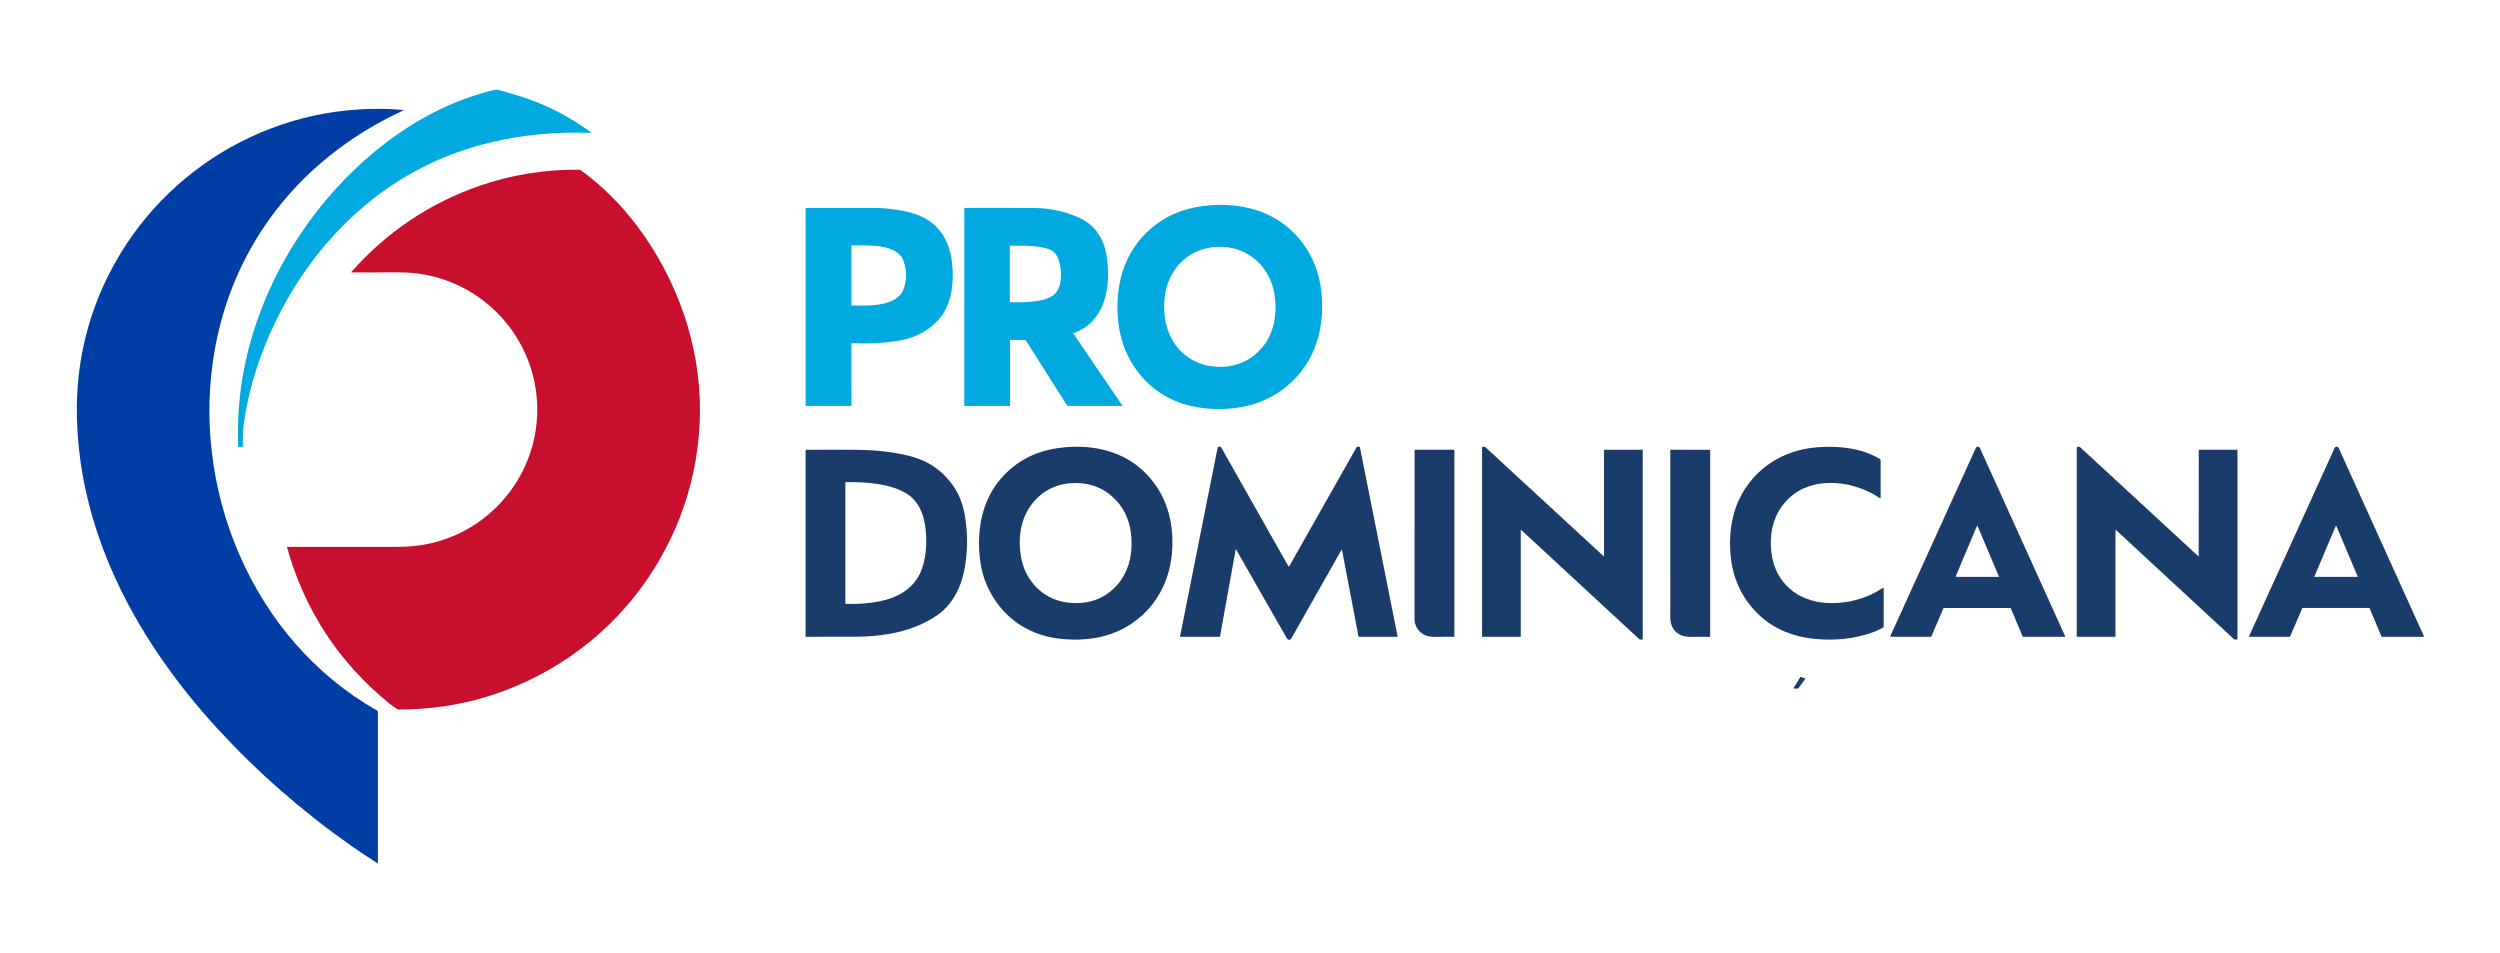 <svg width="2343" height="893" viewBox="0 0 2343 893" fill="none" xmlns="http://www.w3.org/2000/svg">
<path d="M350.797 142.384C383.635 115.138 421.643 94.243 463.302 84.214C464.533 83.916 465.75 83.929 466.953 84.254C477.023 86.934 486.541 89.831 495.506 92.944C516.628 100.285 535.352 110.801 553.401 123.632C554.29 124.261 554.19 124.556 553.1 124.518C520.569 123.37 489.457 126.353 459.766 133.467C418.952 143.239 382.318 160.821 349.862 186.212C298 226.776 260.211 284.077 239.91 347.087C234.81 362.923 231.129 378.778 228.869 394.652C227.725 402.675 227.308 410.493 227.617 418.105C227.639 418.527 227.438 418.752 227.015 418.779L223.755 418.998C223.43 419.02 223.262 418.868 223.251 418.543C221.842 382.806 226.362 347.74 236.812 313.345C256.991 246.973 297.577 186.561 350.797 142.384Z" fill="#00A9E0"/>
<path d="M252.78 204.95C227.269 240.511 210.322 280.282 201.94 324.264C176.956 455.355 235.526 599.476 353.677 666.059C354.003 666.249 354.166 666.531 354.166 666.905V808.511C354.166 809.011 353.957 809.127 353.539 808.861C345.124 803.582 337.021 798.205 329.232 792.73C283.314 760.479 241.658 724.031 204.264 683.386C130.022 602.683 74.469 502.21 72.072 390.831C71.039 343.04 81.188 298.169 102.518 256.216C154.215 154.539 263.127 93.344 377.177 102.996C378.226 103.083 378.272 103.349 377.316 103.794C327.796 126.778 284.385 160.895 252.78 204.95Z" fill="#003DA5"/>
<path d="M655.997 385.196C655.68 446.569 635.601 505.162 598.443 554.167C562.56 601.483 512.596 635.585 456.497 652.877C430.571 660.872 402.955 664.913 373.648 665C373.291 665 372.958 664.908 372.649 664.724C369.87 663.077 367.373 661.354 365.157 659.556C317.584 620.927 285.537 572.092 269.015 513.052C268.998 512.987 268.995 512.919 269.008 512.853C269.021 512.787 269.049 512.725 269.09 512.672C269.131 512.618 269.184 512.575 269.244 512.545C269.304 512.515 269.37 512.5 269.438 512.5C303.045 512.451 336.574 512.462 370.024 512.532C376.102 512.543 381.5 512.342 386.219 511.931C452.572 506.162 503.812 450.087 503.512 383.328C503.219 317.592 453.174 262.557 387.811 255.894C383.293 255.434 377.944 255.22 371.763 255.253C358.118 255.323 344.031 255.334 329.502 255.285C329.446 255.284 329.392 255.266 329.345 255.235C329.299 255.204 329.262 255.16 329.24 255.109C329.218 255.058 329.211 255.001 329.22 254.946C329.229 254.891 329.253 254.839 329.291 254.798C362.774 217.149 402.895 190.232 449.655 174.046C479.5 163.71 511.231 158.705 542.612 159.013C543.241 159.024 543.854 159.228 544.367 159.598C564.459 174.203 582.243 191.87 597.72 212.601C634.87 262.379 656.313 323.385 655.997 385.196Z" fill="#C8102E"/>
<path d="M1120.24 194.276C1138.46 190.776 1157.79 191.206 1175.45 196.306C1208.22 205.766 1231.98 233.456 1237.44 267.006C1240.57 286.186 1239.38 304.22 1233.89 321.106C1223.74 352.316 1196.6 375.446 1164.51 381.306C1147.55 384.4 1130.95 383.996 1114.72 380.096C1088.17 373.716 1066.99 355.506 1055.78 330.706C1046.36 309.856 1045.12 283.526 1050.22 261.386C1058.24 226.516 1085.32 200.986 1120.24 194.276ZM1091.36 280.276C1090.54 289.896 1091.32 298.766 1093.69 306.886C1099.07 325.256 1113.36 339.126 1132.3 342.736C1154.1 346.896 1174.44 339.186 1186.68 320.526C1195.39 307.236 1197.2 288.426 1193.96 273.096C1189.01 249.646 1170.47 232.576 1146.3 231.396C1116.08 229.916 1093.87 250.796 1091.36 280.276Z" fill="#00A9E0"/>
<path d="M797.992 322.116L797.972 379.786C797.972 379.874 797.954 379.961 797.921 380.043C797.887 380.124 797.838 380.198 797.775 380.26C797.713 380.322 797.639 380.372 797.558 380.405C797.477 380.439 797.39 380.456 797.302 380.456L755.572 380.466C755.198 380.466 755.012 380.28 755.012 379.906V195.376C755.012 195.023 755.185 194.846 755.532 194.846C776.438 194.78 797.472 194.79 818.632 194.876C830.692 194.923 842.225 196.38 853.232 199.246C877.402 205.536 889.772 222.796 892.302 246.656C894.292 265.346 891.932 286.746 878.672 300.626C870.045 309.653 859.475 315.543 846.962 318.296C831.162 321.776 814.422 322.216 798.512 321.606C798.444 321.604 798.377 321.615 798.314 321.639C798.251 321.664 798.194 321.701 798.145 321.748C798.097 321.796 798.058 321.853 798.032 321.916C798.005 321.98 797.992 322.048 797.992 322.116ZM822.602 230.686C815.168 229.96 807.138 229.743 798.512 230.036C798.158 230.043 797.982 230.223 797.982 230.576L797.992 285.886C797.992 286.007 798.039 286.122 798.123 286.208C798.207 286.294 798.321 286.344 798.442 286.346C812.532 286.546 840.702 287.966 846.902 270.786C849.968 262.286 849.915 253.496 846.742 244.416C843.412 234.896 831.932 231.606 822.602 230.686Z" fill="#00A9E0"/>
<path d="M946.919 318.615C946.842 318.615 946.768 318.647 946.714 318.703C946.659 318.76 946.629 318.836 946.629 318.915V380.095C946.629 380.196 946.588 380.293 946.515 380.364C946.441 380.435 946.342 380.475 946.239 380.475L904.029 380.435C903.947 380.435 903.868 380.402 903.81 380.342C903.751 380.282 903.719 380.2 903.719 380.115L903.739 195.375C903.739 195.029 903.909 194.855 904.249 194.855C929.269 194.749 951.029 194.779 969.529 194.945C984.779 195.085 1001.48 198.625 1014.92 205.895C1029.8 213.945 1036.27 228.905 1037.86 245.215C1040.47 272.025 1034.92 301.775 1006.27 312.135C1006.21 312.157 1006.16 312.191 1006.12 312.236C1006.07 312.28 1006.04 312.334 1006.02 312.392C1006 312.451 1006 312.513 1006 312.574C1006.01 312.635 1006.03 312.694 1006.07 312.745L1051.77 380.025C1051.8 380.067 1051.82 380.117 1051.82 380.168C1051.82 380.219 1051.81 380.27 1051.79 380.315C1051.76 380.36 1051.73 380.398 1051.68 380.425C1051.64 380.451 1051.59 380.465 1051.54 380.465H1001.05C1000.58 380.465 1000.23 380.269 999.979 379.875L961.559 319.225C961.299 318.819 960.932 318.615 960.459 318.615H946.919ZM989.299 274.665C996.079 266.645 995.249 251.945 991.799 242.495C989.979 237.502 986.242 234.252 980.589 232.745C969.339 229.735 958.159 230.295 946.959 230.235C946.572 230.235 946.379 230.429 946.379 230.815L946.369 282.795C946.369 283.102 946.522 283.262 946.829 283.275C954.602 283.562 962.295 283.265 969.909 282.385C976.379 281.645 985.049 279.685 989.299 274.665Z" fill="#00A9E0"/>
<path d="M1158.5 515.036C1158.28 514.663 1158.14 514.686 1158.07 515.106L1143.44 596.276C1143.37 596.629 1143.16 596.806 1142.8 596.806L1106.31 596.816C1106.26 596.816 1106.21 596.804 1106.16 596.781C1106.11 596.758 1106.07 596.725 1106.04 596.684C1106.01 596.643 1105.98 596.595 1105.97 596.543C1105.96 596.492 1105.96 596.438 1105.97 596.386L1141.22 419.296C1141.28 418.969 1141.48 418.799 1141.81 418.786L1143.67 418.706C1143.97 418.693 1144.19 418.819 1144.35 419.086L1207.57 530.806C1207.6 530.863 1207.65 530.909 1207.7 530.942C1207.76 530.974 1207.82 530.99 1207.89 530.989C1207.96 530.988 1208.02 530.97 1208.08 530.936C1208.14 530.902 1208.18 530.854 1208.22 530.796L1271.4 419.146C1271.54 418.899 1271.75 418.773 1272.04 418.766L1273.9 418.716C1274.26 418.709 1274.47 418.883 1274.54 419.236L1309.81 596.376C1309.87 596.669 1309.75 596.816 1309.45 596.816L1273.88 596.806C1273.46 596.806 1273.21 596.599 1273.13 596.186L1257.75 515.586C1257.64 515.026 1257.45 514.993 1257.17 515.486L1210.14 598.456C1209.94 598.806 1209.65 599.097 1209.3 599.3C1208.96 599.503 1208.56 599.609 1208.16 599.609C1207.75 599.609 1207.36 599.503 1207.01 599.3C1206.66 599.097 1206.37 598.806 1206.17 598.456L1158.5 515.036Z" fill="#193C6A"/>
<path d="M2060.62 521.205L2060.67 421.885C2060.67 421.625 2060.8 421.495 2061.07 421.495L2096.45 421.515C2096.59 421.515 2096.72 421.57 2096.82 421.668C2096.91 421.765 2096.97 421.897 2096.97 422.035V598.845C2096.97 599.205 2096.79 599.389 2096.44 599.395C2095.48 599.415 2094.84 599.409 2094.51 599.375C2094.2 599.343 2093.91 599.225 2093.66 599.035C2093.52 598.935 2056.73 564.889 1983.29 496.895C1982.85 496.489 1982.63 496.585 1982.63 497.185V596.455C1982.63 596.551 1982.59 596.642 1982.52 596.71C1982.45 596.777 1982.36 596.815 1982.26 596.815H1946.77C1946.71 596.815 1946.65 596.803 1946.59 596.78C1946.54 596.757 1946.49 596.723 1946.44 596.681C1946.4 596.638 1946.37 596.587 1946.34 596.531C1946.32 596.476 1946.31 596.416 1946.31 596.355V419.425C1946.31 418.939 1946.55 418.702 1947.04 418.715L1948.52 418.775C1948.95 418.789 1949.32 418.942 1949.63 419.235L2060.31 521.345C2060.34 521.368 2060.37 521.382 2060.4 521.387C2060.44 521.391 2060.47 521.386 2060.51 521.371C2060.54 521.357 2060.57 521.334 2060.59 521.304C2060.61 521.275 2060.62 521.241 2060.62 521.205Z" fill="#193C6A"/>
<path d="M2157.68 569.996L2146.39 596.256C2146.23 596.622 2145.95 596.806 2145.55 596.806L2108.18 596.816C2107.78 596.816 2107.66 596.632 2107.83 596.266L2187.99 419.836C2188.16 419.469 2188.42 419.158 2188.76 418.94C2189.1 418.722 2189.49 418.605 2189.9 418.605C2190.3 418.605 2190.69 418.722 2191.03 418.94C2191.37 419.158 2191.64 419.469 2191.8 419.836L2271.7 596.256C2271.87 596.629 2271.75 596.816 2271.34 596.816H2232.53C2232.38 596.816 2232.23 596.771 2232.11 596.688C2231.98 596.604 2231.88 596.485 2231.82 596.346L2220.84 570.196C2220.73 569.922 2220.52 569.786 2220.22 569.786H2157.99C2157.92 569.785 2157.86 569.805 2157.8 569.843C2157.75 569.88 2157.71 569.933 2157.68 569.996ZM2169.12 540.206C2169.1 540.256 2169.09 540.312 2169.1 540.367C2169.1 540.422 2169.12 540.475 2169.15 540.52C2169.18 540.566 2169.22 540.603 2169.27 540.629C2169.32 540.654 2169.38 540.667 2169.43 540.666H2209.27C2209.33 540.667 2209.38 540.654 2209.43 540.629C2209.48 540.603 2209.52 540.566 2209.55 540.52C2209.58 540.475 2209.6 540.422 2209.61 540.367C2209.61 540.312 2209.6 540.256 2209.58 540.206L2189.65 493.006C2189.62 492.948 2189.58 492.9 2189.53 492.866C2189.48 492.831 2189.41 492.813 2189.35 492.813C2189.29 492.813 2189.23 492.831 2189.17 492.866C2189.12 492.9 2189.08 492.948 2189.05 493.006L2169.12 540.206Z" fill="#193C6A"/>
<path d="M991.729 598.436C961.769 594.636 937.789 577.076 925.259 549.366C919.289 536.186 917.179 520.726 917.559 505.796C918.089 484.826 924.079 465.206 937.369 449.396C950.902 433.283 968.518 423.54 990.218 420.166C1018.62 415.756 1048.72 420.756 1070.28 440.226C1093.77 461.416 1101.63 491.426 1097.93 522.276C1093.35 560.526 1066.11 590.536 1028.13 597.596C1016.5 599.763 1004.37 600.043 991.729 598.436ZM1040.23 554.656C1055.79 542.226 1061.48 524.246 1060.37 504.546C1059.63 491.326 1055.37 479.156 1046.6 469.556C1036.36 458.343 1023.62 452.72 1008.37 452.686C992.282 452.646 979.185 458.396 969.078 469.936C955.318 485.656 953.098 507.926 958.208 527.666C959.875 534.106 962.828 540.07 967.068 545.556C977.548 559.136 992.169 565.366 1009.1 565.206C1020.65 565.096 1031.24 561.836 1040.23 554.656Z" fill="#193C6A"/>
<path d="M1503.3 521.127L1503.29 421.787C1503.29 421.721 1503.32 421.657 1503.36 421.61C1503.41 421.563 1503.48 421.537 1503.55 421.537L1539.25 421.517C1539.34 421.517 1539.42 421.551 1539.48 421.611C1539.54 421.671 1539.58 421.752 1539.58 421.837V598.837C1539.58 599.224 1539.38 599.414 1539 599.407L1537.03 599.367C1536.8 599.361 1536.58 599.272 1536.41 599.117L1425.68 496.687C1425.64 496.653 1425.6 496.629 1425.55 496.62C1425.51 496.611 1425.46 496.617 1425.41 496.636C1425.37 496.656 1425.33 496.688 1425.3 496.729C1425.28 496.771 1425.27 496.818 1425.27 496.867V596.317C1425.27 596.65 1425.1 596.817 1424.77 596.817H1389.23C1389.07 596.817 1388.99 596.734 1388.99 596.567V419.317C1388.99 419.163 1389.05 419.016 1389.16 418.907C1389.27 418.798 1389.41 418.737 1389.57 418.737C1390.67 418.757 1391.53 418.537 1392.43 419.367C1429.26 453.354 1466.09 487.33 1502.91 521.297C1502.94 521.329 1502.98 521.35 1503.03 521.358C1503.07 521.366 1503.12 521.361 1503.16 521.343C1503.2 521.324 1503.24 521.294 1503.26 521.256C1503.29 521.217 1503.3 521.172 1503.3 521.127Z" fill="#193C6A"/>
<path d="M1761.88 466.907C1739.39 451.387 1703.2 445.867 1680.44 463.687C1663.41 477.017 1657.58 497.017 1660.2 518.247C1663.63 546.077 1684.63 563.687 1712.22 565.107C1726.88 565.867 1740.95 563.103 1754.43 556.817C1756.76 555.73 1760.19 553.777 1764.73 550.957C1765.16 550.69 1765.38 550.813 1765.38 551.327V587.137C1765.38 587.341 1765.33 587.542 1765.22 587.719C1765.12 587.896 1764.98 588.044 1764.8 588.147C1761.91 589.84 1758.96 591.24 1755.94 592.347C1738.56 598.68 1719.75 600.78 1699.52 598.647C1680.8 596.667 1663.18 589.737 1649.5 577.167C1633.83 562.767 1624.75 544.287 1622.22 523.377C1619.94 504.587 1622.03 484.387 1630.15 467.617C1644.22 438.547 1671.54 421.417 1703.94 419.097C1723.8 417.677 1744.85 419.967 1762.03 430.237C1762.37 430.443 1762.54 430.747 1762.54 431.147L1762.55 466.557C1762.55 467.103 1762.33 467.22 1761.88 466.907Z" fill="#193C6A"/>
<path d="M1821.38 570.057L1810.14 596.247C1809.98 596.627 1809.7 596.817 1809.29 596.817L1772.02 596.807C1771.94 596.807 1771.87 596.788 1771.8 596.752C1771.73 596.716 1771.68 596.663 1771.64 596.6C1771.6 596.536 1771.57 596.463 1771.57 596.387C1771.56 596.311 1771.58 596.236 1771.61 596.167L1851.74 419.827C1851.9 419.462 1852.17 419.152 1852.51 418.936C1852.84 418.719 1853.23 418.604 1853.64 418.605C1854.04 418.607 1854.43 418.723 1854.77 418.942C1855.1 419.16 1855.37 419.471 1855.54 419.837L1935.49 596.377C1935.51 596.422 1935.52 596.472 1935.52 596.523C1935.51 596.573 1935.5 596.622 1935.47 596.665C1935.44 596.707 1935.4 596.743 1935.36 596.768C1935.31 596.793 1935.26 596.806 1935.21 596.807L1896.27 596.817C1896.12 596.816 1895.97 596.771 1895.85 596.688C1895.72 596.604 1895.62 596.485 1895.57 596.347L1884.58 570.197C1884.47 569.924 1884.26 569.787 1883.97 569.787H1821.79C1821.7 569.787 1821.62 569.813 1821.55 569.861C1821.47 569.909 1821.41 569.977 1821.38 570.057ZM1832.87 540.207C1832.85 540.257 1832.84 540.311 1832.84 540.365C1832.85 540.42 1832.87 540.472 1832.9 540.517C1832.92 540.563 1832.97 540.6 1833.01 540.626C1833.06 540.652 1833.11 540.666 1833.17 540.667H1873.01C1873.06 540.666 1873.12 540.652 1873.16 540.626C1873.21 540.6 1873.25 540.563 1873.28 540.517C1873.31 540.472 1873.33 540.42 1873.33 540.365C1873.34 540.311 1873.33 540.257 1873.31 540.207L1853.39 492.997C1853.36 492.939 1853.32 492.891 1853.27 492.857C1853.21 492.823 1853.15 492.804 1853.09 492.804C1853.03 492.804 1852.96 492.823 1852.91 492.857C1852.86 492.891 1852.81 492.939 1852.79 492.997L1832.87 540.207Z" fill="#193C6A"/>
<path d="M1326.13 421.516L1362.48 421.506C1362.85 421.506 1363.04 421.693 1363.04 422.066V596.296C1363.04 596.696 1362.84 596.889 1362.44 596.876C1357.87 596.722 1353.09 596.726 1348.09 596.886C1342.66 597.053 1338.65 596.592 1336.07 595.506C1329.83 592.896 1325.69 586.946 1325.69 580.176C1325.66 525.249 1325.67 472.499 1325.72 421.926C1325.72 421.653 1325.86 421.516 1326.13 421.516Z" fill="#193C6A"/>
<path d="M903.59 535.187C900.36 551.477 892.1 566.937 878.7 576.347C857.19 591.447 829.25 596.607 802.23 596.757C786.517 596.837 770.857 596.847 755.25 596.787C755.083 596.787 755 596.707 755 596.547V421.867C755 421.673 755.1 421.573 755.3 421.567C770.233 421.467 785.217 421.46 800.25 421.547C816.71 421.627 831.34 422.787 846.24 425.907C852.8 427.287 859.33 429.087 865.51 431.877C876.203 436.697 885.307 444.247 892.82 454.527C898.92 462.877 902.72 473.447 904.41 483.767C907.23 501.087 906.957 518.227 903.59 535.187ZM848.49 461.927C832.26 452.787 812.29 451.917 792.98 451.817C792.507 451.817 792.27 452.053 792.27 452.527V565.597C792.27 565.83 792.387 565.95 792.62 565.957C803.7 566.33 814.173 565.55 824.04 563.617C841.48 560.187 856.95 551.587 863.58 534.257C868.5 521.377 868.98 506.507 867.08 492.907C865.28 480.007 859.89 468.357 848.49 461.927Z" fill="#193C6A"/>
<path d="M1565.4 569.676C1565.34 520.389 1565.33 471.129 1565.38 421.896C1565.38 421.795 1565.42 421.698 1565.49 421.627C1565.57 421.556 1565.67 421.516 1565.77 421.516L1602.23 421.526C1602.6 421.526 1602.78 421.709 1602.78 422.076V596.286C1602.78 596.692 1602.58 596.889 1602.17 596.876C1597.36 596.729 1592.5 596.729 1587.59 596.876C1581.94 597.042 1577.84 596.512 1575.28 595.286C1567.3 591.476 1565.16 584.726 1565.33 576.516C1565.38 574.256 1565.4 571.976 1565.4 569.676Z" fill="#193C6A"/>
<path d="M1680.95 644.796L1687.29 634.516C1687.33 634.447 1687.39 634.394 1687.47 634.366C1687.54 634.339 1687.62 634.339 1687.7 634.366L1691.73 635.826C1691.78 635.843 1691.83 635.873 1691.87 635.912C1691.9 635.95 1691.93 635.998 1691.95 636.05C1691.96 636.102 1691.97 636.156 1691.96 636.21C1691.95 636.263 1691.92 636.313 1691.89 636.356L1685.36 645.166C1685.33 645.209 1685.29 645.243 1685.24 645.268C1685.19 645.292 1685.14 645.305 1685.09 645.306L1681.24 645.316C1681.18 645.316 1681.12 645.3 1681.07 645.269C1681.01 645.239 1680.97 645.195 1680.94 645.141C1680.91 645.088 1680.9 645.028 1680.9 644.968C1680.9 644.907 1680.92 644.847 1680.95 644.796Z" fill="#193C6A"/>
<path d="M2233.8 561.75L2240.2 551.42C2240.24 551.359 2240.3 551.313 2240.36 551.289C2240.43 551.265 2240.5 551.266 2240.57 551.29L2244.65 552.74C2244.7 552.757 2244.74 552.784 2244.77 552.819C2244.8 552.855 2244.83 552.898 2244.84 552.944C2244.86 552.991 2244.86 553.041 2244.85 553.088C2244.84 553.136 2244.82 553.181 2244.79 553.22L2238.28 562.08C2238.25 562.12 2238.22 562.152 2238.17 562.175C2238.13 562.198 2238.08 562.21 2238.03 562.21L2234.07 562.23C2234.01 562.232 2233.96 562.218 2233.91 562.19C2233.86 562.163 2233.82 562.122 2233.79 562.072C2233.76 562.023 2233.75 561.966 2233.75 561.91C2233.75 561.853 2233.77 561.797 2233.8 561.75Z" fill="#193C6A"/>
</svg>

